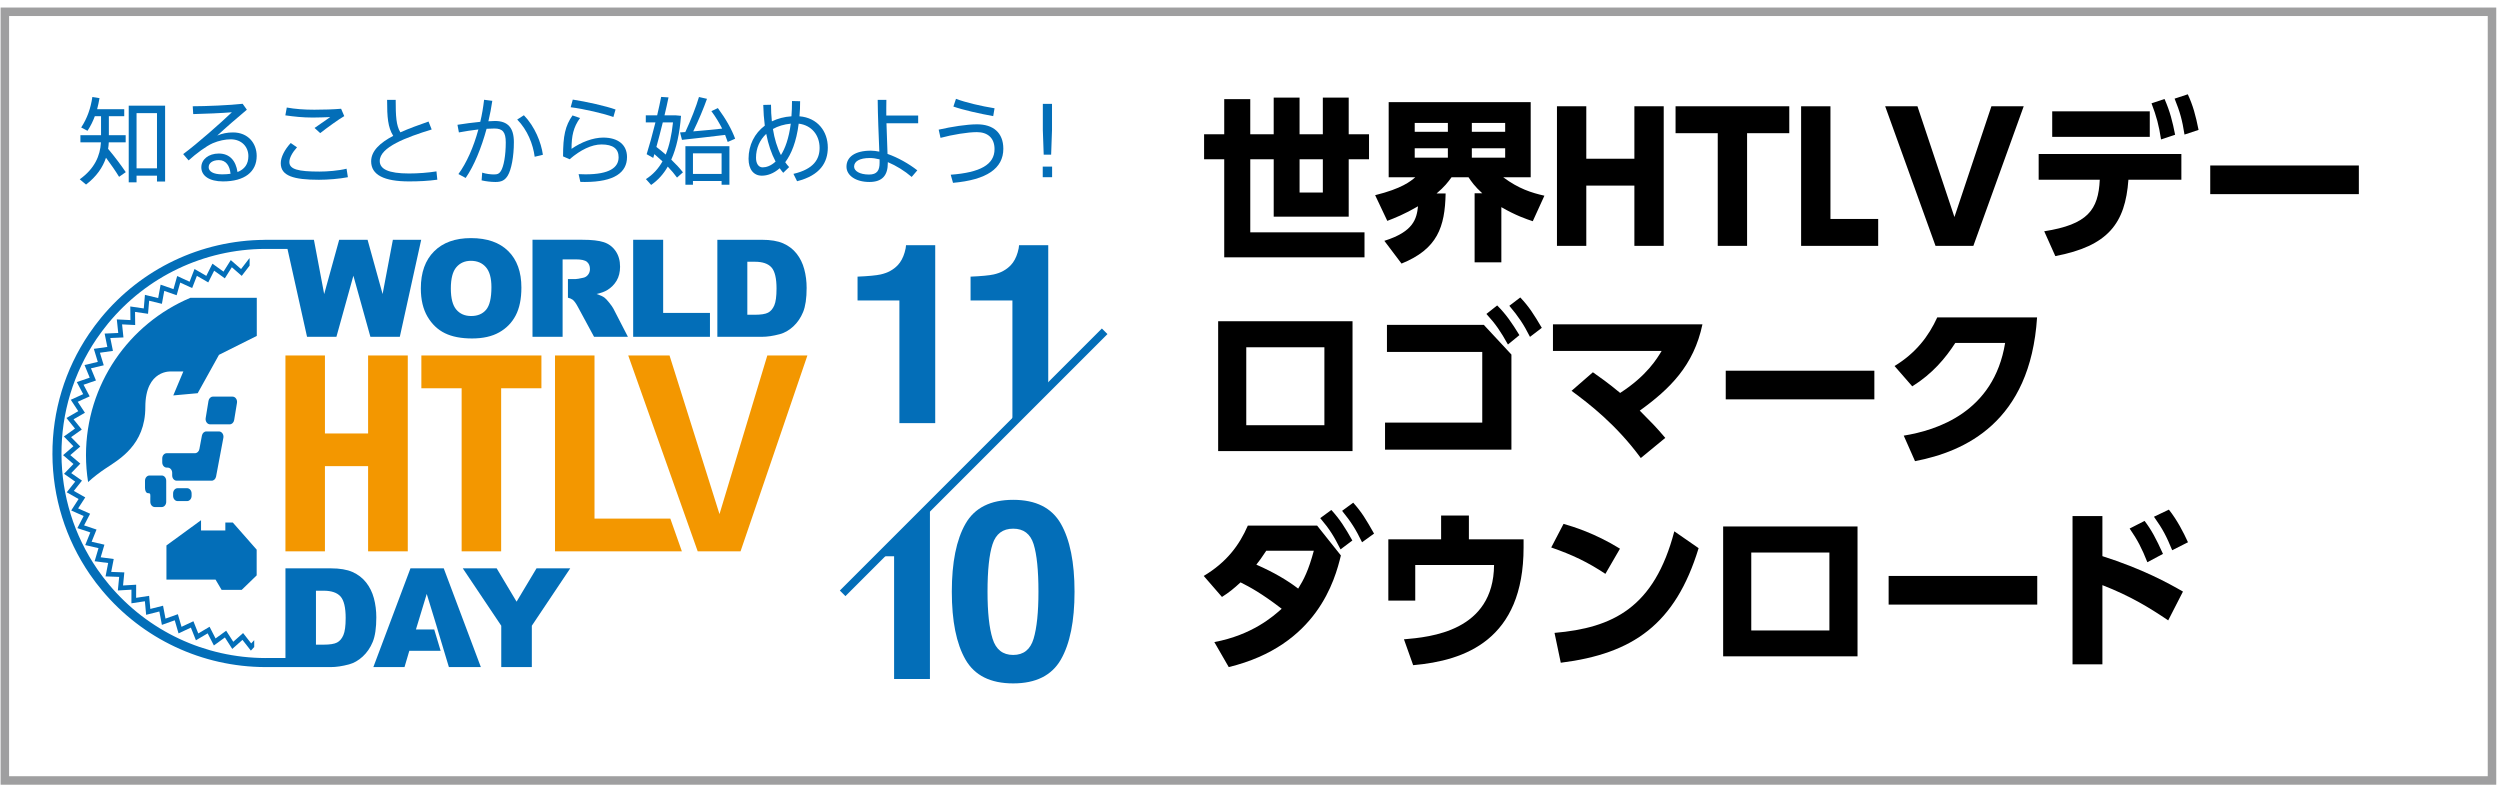 <?xml version="1.0" encoding="utf-8"?>
<!-- Generator: Adobe Illustrator 13.0.0, SVG Export Plug-In  -->
<!DOCTYPE svg PUBLIC "-//W3C//DTD SVG 1.1//EN" "http://www.w3.org/Graphics/SVG/1.1/DTD/svg11.dtd">
<svg version="1.1"
	 xmlns="http://www.w3.org/2000/svg" xmlns:xlink="http://www.w3.org/1999/xlink" xmlns:a="http://ns.adobe.com/AdobeSVGViewerExtensions/3.0/"
	 x="0px" y="0px" width="294px" height="93px" viewBox="-0.07 -0.886 294 93" enable-background="new -0.07 -0.886 294 93"
	 xml:space="preserve">
<defs>
</defs>
<g>
	<path fill="#F39700" d="M33.498,40.917h4.645v9.173h5.075v-9.173h4.667v23.036h-4.667V53.928h-5.075v10.025h-4.645V40.917z"/>
</g>
<g>
	<path fill="#F39700" d="M49.482,40.917h14.119v3.857h-4.736v19.179h-4.646V44.774h-4.737V40.917z"/>
</g>
<g>
	<path fill="#F39700" d="M65.199,40.917h4.645v19.188h8.918l1.358,3.848H65.199V40.917z"/>
</g>
<g>
	<path fill="#F39700" d="M73.81,40.917h4.856l5.877,18.655l5.624-18.655h4.713l-7.863,23.036h-5.036L73.81,40.917z"/>
</g>
<polygon fill="#036EB8" points="51.395,73.136 51.064,72.056 51.388,73.136 "/>
<polygon fill="#036EB8" points="56.479,77.564 52.114,65.951 48.2,65.951 43.836,77.564 47.5,77.564 48.066,75.647 51.748,75.647 
	50.993,73.136 48.845,73.136 50.114,68.961 51.062,72.049 51.062,72.049 51.064,72.056 51.395,73.136 51.388,73.136 52.398,76.498 
	52.398,76.498 52.721,77.564 "/>
<polygon fill="#036EB8" points="51.062,72.049 51.062,72.049 51.064,72.056 "/>
<path fill="#036EB8" d="M72.069,35.417c-0.083-0.167-0.249-0.403-0.495-0.708c-0.246-0.308-0.434-0.507-0.564-0.6
	c-0.192-0.142-0.499-0.281-0.917-0.422c0.524-0.117,0.938-0.27,1.238-0.451c0.472-0.286,0.845-0.658,1.116-1.118
	c0.269-0.459,0.404-1.004,0.404-1.637c0-0.727-0.176-1.343-0.529-1.85s-0.819-0.852-1.396-1.039
	c-0.575-0.187-1.408-0.281-2.497-0.281h-5.876v11.412h3.541v-3.875v-0.757v-2.156v-1.568v-0.75h1.549
	c0.643,0,1.083,0.096,1.316,0.294c0.231,0.198,0.35,0.48,0.35,0.851c0,0.249-0.074,0.469-0.223,0.66
	c-0.147,0.191-0.337,0.311-0.571,0.358c-0.461,0.104-0.772,0.156-0.934,0.156H66.72v2.19c0.196,0.04,0.38,0.115,0.548,0.23
	c0.187,0.136,0.399,0.428,0.638,0.88l1.885,3.487h3.983L72.069,35.417z"/>
<g>
	<g>
		<polygon fill="#036EB8" points="26.43,60.566 26.43,61.5 23.572,61.5 23.572,60.291 19.503,63.259 19.503,67.272 25.276,67.272 
			25.991,68.483 28.354,68.483 30.114,66.779 30.114,63.753 27.311,60.566 		"/>
		<path fill="#036EB8" d="M20.818,56.526c-0.294,0-0.531,0.275-0.531,0.616v0.285c0,0.338,0.237,0.615,0.531,0.615h1.114
			c0.293,0,0.531-0.276,0.531-0.615v-0.285c0-0.341-0.238-0.616-0.531-0.616H20.818z"/>
		<path fill="#036EB8" d="M18.947,55.033h-1.34h-0.094c-0.293,0-0.531,0.277-0.531,0.617v0.849c0,0.34,0.138,0.614,0.371,0.614
			h0.057c0.253,0,0.196,0.276,0.196,0.618v0.399c0,0.338,0.237,0.614,0.53,0.614h0.81c0.294,0,0.531-0.275,0.531-0.614v-1.017V55.65
			C19.478,55.31,19.241,55.033,18.947,55.033z"/>
		<path fill="#036EB8" d="M19.54,54.106h0.109c0.293,0,0.53,0.276,0.53,0.615v0.307c0,0.34,0.238,0.616,0.531,0.616h4.111
			c0.249,0,0.464-0.202,0.518-0.484l0.859-4.559c0.035-0.182-0.004-0.373-0.105-0.518c-0.101-0.146-0.252-0.23-0.413-0.23h-1.486
			c-0.25,0-0.465,0.202-0.518,0.485l-0.297,1.586c-0.053,0.284-0.269,0.486-0.518,0.486H19.54c-0.292,0-0.53,0.274-0.53,0.615v0.466
			C19.009,53.831,19.248,54.106,19.54,54.106z"/>
		<path fill="#036EB8" d="M24.448,46.259l-0.331,2.027c-0.03,0.179,0.01,0.365,0.112,0.507c0.101,0.142,0.25,0.223,0.409,0.223
			h2.306c0.255,0,0.474-0.21,0.523-0.501l0.332-2.026c0.028-0.18-0.012-0.366-0.113-0.507c-0.102-0.143-0.25-0.225-0.409-0.225
			H24.97C24.715,45.758,24.497,45.969,24.448,46.259z"/>
	</g>
</g>
<path fill="#036EB8" d="M10.042,52.64c0,1.076,0.085,2.131,0.248,3.162c0.641-0.585,1.35-1.126,1.98-1.547
	c1.677-1.117,4.751-2.794,4.751-7.265c0-4.469,3.072-4.191,3.072-4.191h1.398l-1.183,2.817l2.87-0.261l2.504-4.512l4.446-2.224
	v-4.482c-1.481,0-5.093,0-7.809,0C15.105,37.18,10.042,44.318,10.042,52.64z"/>
<polygon fill="#036EB8" points="29.469,74.777 28.517,73.562 27.362,74.586 26.528,73.287 25.279,74.195 24.575,72.821 
	23.246,73.607 22.675,72.172 21.277,72.827 20.847,71.344 19.392,71.863 19.105,70.346 17.608,70.723 17.466,69.185 15.938,69.419 
	15.943,67.875 14.401,67.965 14.552,66.427 13.008,66.37 13.303,64.854 11.772,64.651 12.209,63.169 10.705,62.822 11.282,61.389 
	9.817,60.9 10.528,59.529 9.117,58.902 9.957,57.606 8.612,56.846 9.571,55.636 8.305,54.751 9.375,53.637 8.198,52.636 
	9.367,51.626 8.289,50.521 9.548,49.626 8.579,48.424 9.918,47.654 9.07,46.364 10.476,45.725 9.754,44.36 11.215,43.858 
	10.627,42.43 12.13,42.072 11.681,40.595 13.211,40.379 12.903,38.866 14.447,38.797 14.286,37.26 15.828,37.338 15.811,35.794 
	17.339,36.017 17.47,34.478 18.97,34.844 19.246,33.324 20.704,33.832 21.124,32.346 22.527,32.99 23.085,31.552 24.42,32.326 
	25.115,30.948 26.37,31.848 27.193,30.541 28.357,31.557 29.286,30.352 29.286,29.517 29.257,29.485 28.278,30.755 27.07,29.701 
	26.215,31.057 24.912,30.122 24.191,31.555 22.805,30.749 22.225,32.244 20.767,31.575 20.332,33.117 18.818,32.59 18.531,34.168 
	16.974,33.788 16.838,35.386 15.252,35.154 15.269,36.756 13.667,36.676 13.835,38.271 12.235,38.343 12.552,39.914 10.965,40.137 
	11.431,41.671 9.872,42.043 10.481,43.527 8.964,44.046 9.712,45.465 8.253,46.128 9.134,47.467 7.744,48.267 8.749,49.516 
	7.443,50.445 8.561,51.592 7.348,52.64 8.569,53.678 7.459,54.834 8.773,55.752 7.778,57.009 9.173,57.798 8.302,59.145 
	9.768,59.796 9.029,61.22 10.55,61.728 9.952,63.215 11.514,63.576 11.06,65.114 12.649,65.325 12.343,66.898 13.945,66.957 
	13.789,68.553 15.389,68.461 15.385,70.063 16.969,69.821 17.116,71.417 18.67,71.024 18.968,72.6 20.479,72.061 20.926,73.601 
	22.378,72.921 22.971,74.412 24.351,73.596 25.083,75.022 26.379,74.078 27.245,75.429 28.444,74.364 29.433,75.625 29.826,75.205 
	29.826,74.395 "/>
<path fill="#036EB8" d="M12.635,37.16c4.556-5.536,11.274-8.732,18.439-8.775h2.663l2.301,10.338h3.455l1.995-7.184l2.002,7.184
	h3.458l2.515-11.412h-3.331l-1.208,6.381l-1.768-6.381h-3.338L38.053,33.7l-1.206-6.389h-2.049h-1.3h-2.452v0.011
	c-7.474,0.051-14.48,3.387-19.232,9.162c-0.483,0.586-0.959,1.222-1.414,1.89c-2.836,4.189-4.323,9.087-4.304,14.164
	c0.02,5.069,1.542,9.952,4.405,14.125c0.468,0.675,0.935,1.29,1.428,1.877c4.779,5.72,11.771,9.002,19.209,9.024v0h0.062
	c0.005,0,0.01,0,0.014,0c0.034,0,0.066,0,0.1,0h2.184h1.12h4.211c0.64,0,1.352-0.106,2.14-0.316
	c0.575-0.154,1.113-0.461,1.614-0.922c0.503-0.463,0.895-1.036,1.178-1.72c0.282-0.684,0.423-1.646,0.423-2.887
	c0-0.792-0.095-1.542-0.284-2.25c-0.19-0.707-0.497-1.327-0.919-1.861c-0.422-0.534-0.958-0.943-1.604-1.229
	c-0.647-0.285-1.497-0.427-2.547-0.427h-5.331v10.547h-2.36V76.5c-7.121-0.023-13.817-3.166-18.394-8.643
	c-0.472-0.562-0.92-1.152-1.368-1.798c-2.74-3.994-4.198-8.67-4.216-13.524c-0.019-4.863,1.406-9.553,4.119-13.563
	C11.716,38.331,12.173,37.722,12.635,37.16z M37.086,68.582h0.896c0.929,0,1.595,0.228,1.997,0.68
	c0.4,0.455,0.602,1.297,0.602,2.527c0,0.93-0.09,1.603-0.27,2.017c-0.179,0.416-0.428,0.705-0.745,0.87
	c-0.317,0.167-0.85,0.251-1.6,0.251h-0.879V68.582z"/>
<path fill="#036EB8" d="M58.627,38.204c0.848-0.473,1.497-1.137,1.946-1.991c0.449-0.854,0.673-1.947,0.673-3.281
	c0-1.838-0.514-3.266-1.541-4.286c-1.029-1.02-2.491-1.531-4.391-1.531c-1.852,0-3.298,0.521-4.335,1.558
	c-1.039,1.037-1.558,2.488-1.558,4.353c0,1.332,0.263,2.442,0.786,3.33c0.524,0.887,1.208,1.536,2.051,1.946
	c0.845,0.411,1.909,0.615,3.196,0.615C56.722,38.917,57.779,38.68,58.627,38.204z M53.591,35.522
	c-0.427-0.502-0.642-1.33-0.642-2.482c0-1.162,0.215-1.995,0.646-2.499c0.431-0.503,1.001-0.755,1.713-0.755
	c0.742,0,1.33,0.247,1.762,0.745c0.434,0.495,0.652,1.279,0.652,2.354c0,1.277-0.208,2.161-0.624,2.654
	c-0.415,0.493-1.001,0.739-1.759,0.739C54.601,36.278,54.019,36.027,53.591,35.522z"/>
<polygon fill="#036EB8" points="77.917,27.311 74.391,27.311 74.391,38.723 83.421,38.723 83.421,35.913 77.917,35.913 "/>
<path fill="#036EB8" d="M94.509,30.768c-0.185-0.695-0.485-1.306-0.9-1.829c-0.416-0.524-0.941-0.927-1.576-1.206
	c-0.637-0.28-1.471-0.421-2.505-0.421H84.29v11.412h5.238c0.628,0,1.33-0.104,2.103-0.312c0.565-0.15,1.095-0.453,1.588-0.907
	c0.492-0.454,0.876-1.017,1.154-1.69c0.277-0.671,0.417-1.616,0.417-2.837C94.791,32.2,94.697,31.464,94.509,30.768z M90.986,35.03
	c-0.177,0.407-0.422,0.693-0.734,0.855c-0.31,0.163-0.834,0.245-1.572,0.245h-0.864v-6.234h0.881c0.914,0,1.565,0.223,1.961,0.67
	c0.394,0.445,0.592,1.273,0.592,2.482C91.25,33.962,91.161,34.622,90.986,35.03z"/>
<polygon fill="#036EB8" points="60.679,69.87 58.339,65.951 54.354,65.951 58.878,72.7 58.878,77.564 62.473,77.564 62.473,72.7 
	66.989,65.951 63.024,65.951 "/>
<path fill="#036EB8" d="M14.72,19.358l-0.786,0.55c-0.416-0.685-0.932-1.426-1.538-2.245c-0.382,1.134-1.112,2.211-2.347,3.155
	l-0.741-0.618c1.751-1.257,2.403-2.762,2.493-4.345H9.387v-0.842h2.425v-2.234h-0.73c-0.225,0.606-0.505,1.179-0.864,1.718
	l-0.741-0.393c0.708-1.066,1.123-2.268,1.314-3.582l0.842,0.135c-0.079,0.449-0.168,0.875-0.281,1.302h3.188v0.82h-1.808v2.234
	h1.977v0.842h-1.987c-0.012,0.247-0.034,0.505-0.079,0.764C13.508,17.652,14.181,18.562,14.72,19.358z M15.989,19.774v0.786h-0.921
	v-9.016h4.278v8.915h-0.954v-0.685H15.989z M18.392,18.91v-6.49h-2.403v6.49H18.392z"/>
<path fill="#036EB8" d="M28.466,11.32l0.494,0.696c-1.044,0.865-2.616,2.234-3.48,3.042c0.572-0.247,1.167-0.37,1.853-0.37
	c1.773,0,2.784,1.28,2.784,2.762c0,1.875-1.426,2.998-3.963,2.998c-1.617,0-2.548-0.663-2.548-1.662
	c0-0.921,0.853-1.617,2.055-1.617c1.291,0,2.01,0.854,2.2,2.178c0.831-0.325,1.28-0.932,1.28-1.875c0-1.078-0.775-1.976-2.089-1.976
	c-0.606,0-1.403,0.157-2.099,0.46c-0.775,0.337-1.976,1.235-2.841,2.021l-0.64-0.741c1.673-1.235,4.435-3.683,5.727-4.918
	c-1.056,0.09-3.301,0.191-4.547,0.213l-0.056-0.921C24.087,11.611,27.007,11.488,28.466,11.32z M25.67,17.944
	c-0.729,0-1.201,0.337-1.201,0.831c0,0.494,0.527,0.842,1.594,0.842c0.359,0,0.685-0.022,0.977-0.067
	C26.951,18.595,26.501,17.944,25.67,17.944z"/>
<path fill="#036EB8" d="M32.948,18.303c0-0.696,0.438-1.572,1.168-2.369l0.741,0.505c-0.55,0.606-0.898,1.247-0.898,1.729
	c0,0.865,1.055,1.123,3.537,1.123c0.909,0,2.257-0.102,3.188-0.337l0.157,0.999c-0.977,0.191-2.357,0.303-3.402,0.303
	c-2.986,0-4.491-0.46-4.491-1.942V18.303z M36.945,12.016c1.067,0,2.156-0.034,3.099-0.112l0.37,0.865
	c-0.617,0.348-2.088,1.415-2.829,1.999l-0.662-0.606c0.583-0.404,1.414-0.977,1.841-1.28c-0.595,0.022-1.358,0.056-2.055,0.056
	c-1.168,0-2.2-0.112-3.223-0.258l0.169-0.921c0.988,0.18,2.055,0.258,3.278,0.258H36.945z"/>
<path fill="#036EB8" d="M50.696,14.34c-2.986,0.921-6.108,2.077-6.108,3.705c0,0.943,0.988,1.471,3.447,1.471
	c1.033,0,2.256-0.09,3.222-0.247l0.101,0.977c-1.044,0.146-2.167,0.202-3.323,0.202c-2.953,0-4.458-0.775-4.458-2.358
	c0-1.235,1.056-2.189,2.594-2.998c-0.629-1.011-0.719-2.19-0.719-4.233h1.01c0,1.909,0.056,3.009,0.55,3.817
	c1.011-0.449,2.156-0.865,3.312-1.269L50.696,14.34z"/>
<path fill="#036EB8" d="M56.41,13.441c0.202-0.842,0.348-1.718,0.449-2.593l0.965,0.124c-0.112,0.797-0.269,1.605-0.46,2.403
	c0.292-0.022,0.55-0.034,0.764-0.034c1.538,0,2.234,0.809,2.234,2.493c0,1.718-0.304,3.245-0.719,3.93
	c-0.337,0.55-0.729,0.752-1.448,0.752c-0.528,0-1.146-0.079-1.628-0.191l0.068-0.91c0.438,0.146,0.988,0.213,1.369,0.213
	c0.427,0,0.606-0.067,0.809-0.371c0.359-0.527,0.595-1.875,0.595-3.39c0-1.224-0.371-1.64-1.336-1.64
	c-0.27,0-0.584,0.011-0.92,0.034c-0.618,2.268-1.471,4.356-2.459,5.782l-0.853-0.46c0.954-1.292,1.785-3.167,2.347-5.244
	c-0.775,0.09-1.583,0.213-2.291,0.348l-0.168-0.898C54.523,13.655,55.511,13.532,56.41,13.441z M63.775,17.315l-0.966,0.235
	c-0.19-1.471-0.842-3.144-2.055-4.378l0.786-0.505C62.843,14.014,63.573,15.878,63.775,17.315z"/>
<path fill="#036EB8" d="M67.143,16.619c1.123-0.786,2.526-1.325,3.728-1.325c1.74,0,2.796,0.842,2.796,2.291
	c0,1.796-1.471,2.93-4.963,2.93c-0.146,0-0.348,0-0.527-0.011l-0.202-0.91c0.27,0.011,0.606,0.022,0.819,0.022
	c2.807,0,3.885-0.797,3.885-2.01c0-0.988-0.651-1.504-2.01-1.504c-1.156,0-2.481,0.64-3.75,1.741l-0.774-0.337
	c0-2.425,0.258-3.593,1.111-4.817l0.887,0.303C67.356,14.082,67.143,15.104,67.143,16.619z M67.042,11.724l0.247-0.898
	c1.561,0.236,3.918,0.764,5.03,1.167l-0.258,0.887C71.05,12.487,68.569,11.915,67.042,11.724z"/>
<path fill="#036EB8" d="M80.243,19.381l-0.696,0.617c-0.304-0.415-0.663-0.853-1.089-1.291c-0.506,0.887-1.157,1.605-1.954,2.156
	c-0.55-0.629-0.584-0.651-0.617-0.685c0.819-0.517,1.459-1.212,1.953-2.088c-0.303-0.281-0.617-0.562-0.954-0.853
	c-0.045,0.157-0.09,0.303-0.135,0.449l-0.774-0.438c0.292-0.921,0.685-2.324,1.033-3.739h-1.134v-0.831h1.336
	c0.18-0.775,0.348-1.527,0.471-2.167l0.865,0.056c-0.124,0.629-0.292,1.358-0.472,2.111h1.078h0.191h0.067l0.606,0.056
	c-0.158,2.055-0.528,3.772-1.146,5.153C79.412,18.404,79.872,18.898,80.243,19.381z M78.221,17.292
	c0.427-1.044,0.696-2.301,0.854-3.784h-1.201c-0.248,1-0.505,1.999-0.752,2.886C77.514,16.698,77.874,16.99,78.221,17.292z
	 M80.523,14.643c0.663-1.426,1.291-3.043,1.605-4.121l0.943,0.213c-0.382,1.078-0.977,2.515-1.617,3.829
	c1.101-0.09,2.381-0.213,3.402-0.326c-0.337-0.663-0.752-1.358-1.269-2.055l0.763-0.359c0.966,1.313,1.64,2.526,2.032,3.604
	l-0.875,0.381c-0.09-0.269-0.191-0.55-0.303-0.831c-1.549,0.191-3.795,0.449-5.075,0.583c-0.056-0.258-0.124-0.505-0.224-0.875
	C80.096,14.677,80.298,14.666,80.523,14.643z M81.421,20.403v0.438h-0.887v-4.536h5.176v4.536h-0.92v-0.438H81.421z M84.79,19.572
	v-2.425h-3.368v2.425H84.79z"/>
<path fill="#036EB8" d="M90.6,11.432c0,0.663,0.033,1.314,0.101,1.954c0.674-0.326,1.448-0.539,2.302-0.595
	c0.045-0.55,0.067-1.146,0.067-1.797l0.954,0.023c0,0.628-0.022,1.224-0.078,1.774c2.122,0.168,3.334,1.763,3.334,3.671
	c0,1.751-0.898,3.279-3.615,3.963l-0.427-0.864c2.403-0.562,3.076-1.741,3.076-3.054c0-1.516-0.954-2.672-2.458-2.852
	c-0.27,2.145-0.876,3.593-1.583,4.536c0.146,0.213,0.303,0.404,0.46,0.573l-0.696,0.673c-0.146-0.168-0.281-0.348-0.416-0.539
	c-0.719,0.64-1.471,0.875-2.1,0.875c-0.955,0-1.561-0.729-1.561-1.987c0-1.617,0.708-2.998,1.909-3.896
	c-0.101-0.775-0.157-1.595-0.18-2.437L90.6,11.432z M90.039,14.856c-0.764,0.718-1.202,1.684-1.202,2.818
	c0,0.696,0.314,1.123,0.775,1.123c0.415,0,0.977-0.168,1.527-0.685C90.645,17.18,90.274,16.08,90.039,14.856z M91.768,17.349
	c0.494-0.775,0.932-1.954,1.157-3.694c-0.798,0.079-1.505,0.292-2.1,0.629C91.004,15.417,91.318,16.473,91.768,17.349z"/>
<path fill="#036EB8" d="M107.906,12.701v0.909h-3.727c0.034,1.314,0.09,2.661,0.124,3.604c1.212,0.427,2.481,1.134,3.503,1.932
	l-0.663,0.775c-0.82-0.708-1.819-1.325-2.807-1.741v0.101c0,1.403-0.595,2.234-2.167,2.234c-1.617,0-2.694-0.774-2.694-1.796
	c0-1.146,0.999-1.886,2.863-1.886c0.314,0,0.651,0.045,0.999,0.112c-0.067-1.65-0.18-4.345-0.191-6.085h1.021
	c-0.011,0.303-0.011,0.618-0.011,0.965c0,0.281,0,0.573,0,0.876H107.906z M102.225,17.697c-1.213,0-1.853,0.393-1.853,1.011
	c0,0.505,0.64,0.932,1.763,0.932c0.932,0,1.235-0.483,1.235-1.37c0-0.101,0-0.236,0-0.416
	C102.966,17.753,102.584,17.697,102.225,17.697z"/>
<path fill="#036EB8" d="M114.834,13.734c1.875,0,3.088,0.965,3.088,2.874c0,2.324-1.965,3.66-5.917,4.008l-0.27-0.955
	c3.47-0.258,5.153-1.19,5.153-3.009c0-1.336-0.831-1.999-2.077-1.999c-1.056,0-2.863,0.292-4.277,0.674l-0.214-0.966
	C111.859,14.014,113.611,13.734,114.834,13.734z M112.353,10.736c1.123,0.427,2.987,0.864,4.536,1.111l-0.157,0.921
	c-1.572-0.281-3.537-0.719-4.682-1.123L112.353,10.736z"/>
<path fill="#036EB8" d="M123.657,18.708v1.246h-1.101v-1.246H123.657z M123.646,11.331v3.077l-0.102,2.897h-0.875l-0.102-2.897
	v-3.077H123.646z"/>
<path fill="none" d="M124.686,60.708c1.072,1.876,1.609,4.541,1.609,7.995c0,3.454-0.537,6.114-1.609,7.98
	c-1.073,1.866-2.942,2.799-5.606,2.799c-2.666,0-4.534-0.933-5.607-2.799c-1.073-1.867-1.609-4.527-1.609-7.98
	c0-3.454,0.536-6.119,1.609-7.995s2.941-2.814,5.607-2.814C121.744,57.895,123.613,58.833,124.686,60.708z"/>
<path fill="none" d="M116.655,63.104c-0.395,1.212-0.592,3.079-0.592,5.6c0,2.405,0.197,4.245,0.592,5.52
	c0.395,1.275,1.203,1.912,2.425,1.912c1.221,0,2.022-0.637,2.402-1.912c0.38-1.274,0.57-3.114,0.57-5.52
	c0-2.521-0.19-4.387-0.57-5.6c-0.38-1.212-1.181-1.818-2.402-1.818C117.857,61.286,117.049,61.892,116.655,63.104z"/>
<path fill="none" d="M109.912,48.878h-4.213V34.447h-4.921v-2.8c1.295-0.057,2.202-0.144,2.72-0.259
	c0.825-0.183,1.498-0.548,2.015-1.097c0.355-0.375,0.624-0.875,0.806-1.501c0.106-0.375,0.159-0.654,0.159-0.837h3.434V48.878z"/>
<path fill="#036EB8" d="M106.319,28.79c-0.182,0.625-0.451,1.125-0.806,1.501c-0.518,0.548-1.19,0.914-2.015,1.097
	c-0.518,0.115-1.425,0.202-2.72,0.259v2.8h4.921v14.431h4.213V27.953h-3.434C106.478,28.136,106.425,28.415,106.319,28.79z"/>
<path fill="#036EB8" d="M123.205,27.953h-3.435c0,0.183-0.053,0.461-0.158,0.837c-0.183,0.625-0.451,1.125-0.806,1.501
	c-0.519,0.548-1.19,0.914-2.016,1.097c-0.519,0.115-1.425,0.202-2.721,0.259v2.8h4.921v14.421l4.214-4.213V27.953z"/>
<polygon fill="#036EB8" points="119.249,48.878 123.205,44.922 123.205,44.654 118.991,48.868 118.991,48.878 "/>
<polygon fill="#036EB8" points="105.076,64.533 105.076,78.964 109.29,78.964 109.29,58.837 103.594,64.533 "/>
<polygon fill="#036EB8" points="109.29,58.837 109.29,58.569 103.326,64.533 103.594,64.533 "/>
<path fill="#036EB8" d="M113.473,60.708c-1.073,1.876-1.609,4.541-1.609,7.995c0,3.454,0.536,6.114,1.609,7.98
	c1.073,1.866,2.941,2.799,5.607,2.799c2.665,0,4.533-0.933,5.606-2.799c1.072-1.867,1.609-4.527,1.609-7.98
	c0-3.454-0.537-6.119-1.609-7.995c-1.073-1.876-2.942-2.814-5.606-2.814C116.414,57.895,114.545,58.833,113.473,60.708z
	 M121.482,63.104c0.38,1.212,0.57,3.079,0.57,5.6c0,2.405-0.19,4.245-0.57,5.52c-0.38,1.275-1.181,1.912-2.402,1.912
	c-1.222,0-2.03-0.637-2.425-1.912c-0.395-1.274-0.592-3.114-0.592-5.52c0-2.521,0.197-4.387,0.592-5.6
	c0.395-1.212,1.203-1.818,2.425-1.818C120.301,61.286,121.102,61.892,121.482,63.104z"/>
<rect x="114.018" y="31.691" transform="matrix(0.707 0.707 -0.707 0.707 71.306 -65.27)" fill="#036EB8" width="0.928" height="43.587"/>
<path d="M158.538,10.592V14.9h2.389v2.94h-2.389v6.758h-8.82V17.84h-2.756v8.595h13.434v2.94h-16.497V17.84h-2.368V14.9h2.368
	v-4.125h3.062V14.9h2.756v-4.308h3.042V14.9h2.736v-4.308H158.538z M152.76,17.84v3.92h2.736v-3.92H152.76z"/>
<path d="M162.729,27.435c3.45-1.082,3.797-2.593,3.961-4.062c-1.613,0.939-2.715,1.368-3.614,1.715l-1.429-3.021
	c3.144-0.776,4.165-1.633,4.716-2.103h-3.124v-8.84h16.701v8.84h-3.226c1.817,1.348,3.307,1.817,4.838,2.164l-1.368,3.001
	c-0.796-0.266-2.001-0.674-3.695-1.654v6.492h-3.144v-8.125h0.898c-0.878-0.796-1.286-1.388-1.613-1.878h-2.001
	c-0.429,0.592-0.837,1.123-1.755,1.899h1.062c-0.082,3.96-0.959,6.533-5.186,8.248L162.729,27.435z M166.301,13.573v1.041h3.899
	v-1.041H166.301z M166.301,16.553v1.103h3.899v-1.103H166.301z M173.018,13.573v1.041h3.92v-1.041H173.018z M173.018,16.553v1.103
	h3.92v-1.103H173.018z"/>
<path d="M192.133,17.778v-6.166h3.451v16.415h-3.451v-7.084h-5.655v7.084h-3.45V11.613h3.45v6.166H192.133z"/>
<path d="M205.387,28.027h-3.45v-13.25h-4.961v-3.165h13.373v3.165h-4.962V28.027z"/>
<path d="M215.191,11.613v13.25h5.614v3.165h-9.064V11.613H215.191z"/>
<path d="M225.422,11.613l4.349,13.025l4.349-13.025h3.798l-5.921,16.415h-4.45l-5.921-16.415H225.422z"/>
<path d="M240.331,26.312c5.104-0.796,6.37-2.511,6.533-6.064h-7.187v-3.021h16.782v3.021h-6.227
	c-0.368,5.145-2.389,7.799-8.596,8.983L240.331,26.312z M252.744,12.205v3.001H241.27v-3.001H252.744z M254.479,10.755
	c0.653,1.49,0.939,2.654,1.245,4.206l-1.653,0.551c-0.266-1.695-0.531-2.695-1.123-4.247L254.479,10.755z M257.215,10.204
	c0.612,1.327,0.918,2.45,1.266,4.185l-1.654,0.551c-0.265-1.715-0.53-2.654-1.163-4.226L257.215,10.204z"/>
<path d="M277.331,18.575v3.369h-17.477v-3.369H277.331z"/>
<path d="M158.987,36.891v15.271h-15.802V36.891H158.987z M155.679,39.953h-9.188v9.167h9.188V39.953z"/>
<path d="M174.427,37.319l3.246,3.491v11.188H162.81v-3.185h11.433v-8.31h-11.208v-3.185H174.427z M175.999,35.033
	c1.062,1.062,1.735,2.062,2.613,3.491l-1.348,1.103c-0.857-1.531-1.429-2.389-2.532-3.593L175.999,35.033z M178.714,34.094
	c1.041,1.103,1.592,1.98,2.532,3.573l-1.389,1.062c-0.776-1.531-1.347-2.368-2.429-3.654L178.714,34.094z"/>
<path d="M187.254,42.893c0.674,0.47,1.837,1.286,3.206,2.43c3.144-2.021,4.369-4.083,4.879-4.941h-12.781v-3.124h17.579
	c-1.021,4.859-3.838,7.595-7.37,10.147c1.613,1.633,1.796,1.796,3.001,3.205l-2.879,2.368c-2.878-3.92-6.084-6.39-8.146-7.901
	L187.254,42.893z"/>
<path d="M220.354,42.709v3.369h-17.477v-3.369H220.354z"/>
<path d="M223.809,50.345c3.879-0.633,10.597-2.736,11.924-10.902h-5.86c-1.163,1.796-2.674,3.614-5.062,5.104l-2.083-2.389
	c2.512-1.531,4.002-3.491,5.022-5.717h11.739c-0.796,12.352-8.514,15.782-14.353,16.905L223.809,50.345z"/>
<path d="M142.735,74.623c4.451-0.837,6.921-3.021,7.921-3.92c-2.368-1.817-3.736-2.552-4.838-3.103
	c-0.796,0.735-1.348,1.184-2.185,1.715l-2.144-2.47c2.695-1.613,4.186-3.614,5.186-5.921h8.146l2.797,3.512
	c-0.694,2.858-2.776,10.596-13.188,13.127L142.735,74.623z M148.84,63.884c-0.572,0.878-0.817,1.184-1.164,1.633
	c2.103,0.919,3.695,1.878,4.92,2.817c0.653-1.041,1.225-2.164,1.838-4.451H148.84z M156.496,59.086
	c1.021,1.123,1.633,2.103,2.47,3.593l-1.388,1.041c-0.776-1.531-1.246-2.327-2.389-3.675L156.496,59.086z M159.068,58.229
	c1.021,1.143,1.511,1.98,2.45,3.634l-1.409,1.021c-0.756-1.552-1.287-2.389-2.348-3.695L159.068,58.229z"/>
<path d="M179.103,62.537v0.96c0,10.861-6.88,13.311-12.985,13.842l-1.082-3.042c3.104-0.265,10.535-0.939,10.596-8.738h-9.269v4.185
	h-3.165v-7.207h6.207V59.74h3.267v2.797H179.103z"/>
<path d="M188.724,66.6c-2.062-1.368-3.838-2.226-6.37-3.103l1.45-2.777c1.123,0.327,3.654,1.082,6.635,2.919L188.724,66.6z
	 M182.742,73.541c6.86-0.592,11.739-2.96,14.087-11.943l2.858,1.98c-2.735,8.963-7.737,12.413-16.21,13.475L182.742,73.541z"/>
<path d="M218.375,61.026v15.271h-15.803V61.026H218.375z M215.067,64.088h-9.188v9.167h9.188V64.088z"/>
<path d="M239.51,66.845v3.369h-17.477v-3.369H239.51z"/>
<path d="M254.91,72.071c-2.205-1.49-4.431-2.858-7.738-4.145v9.31h-3.512V59.801h3.512v4.716c4.736,1.511,7.738,3.165,9.474,4.165
	L254.91,72.071z M252.132,60.373c0.797,1.042,1.368,2.103,2.164,3.879l-1.837,0.98c-0.633-1.613-1.164-2.634-2.083-3.961
	L252.132,60.373z M254.991,59.045c0.98,1.246,1.695,2.634,2.246,3.838l-1.857,0.939c-0.674-1.633-1.083-2.45-2.145-3.94
	L254.991,59.045z"/>
<rect x="0.5" y="0.5" fill="none" stroke="#9F9FA0" width="292.489" height="90.397"/>
</svg>
